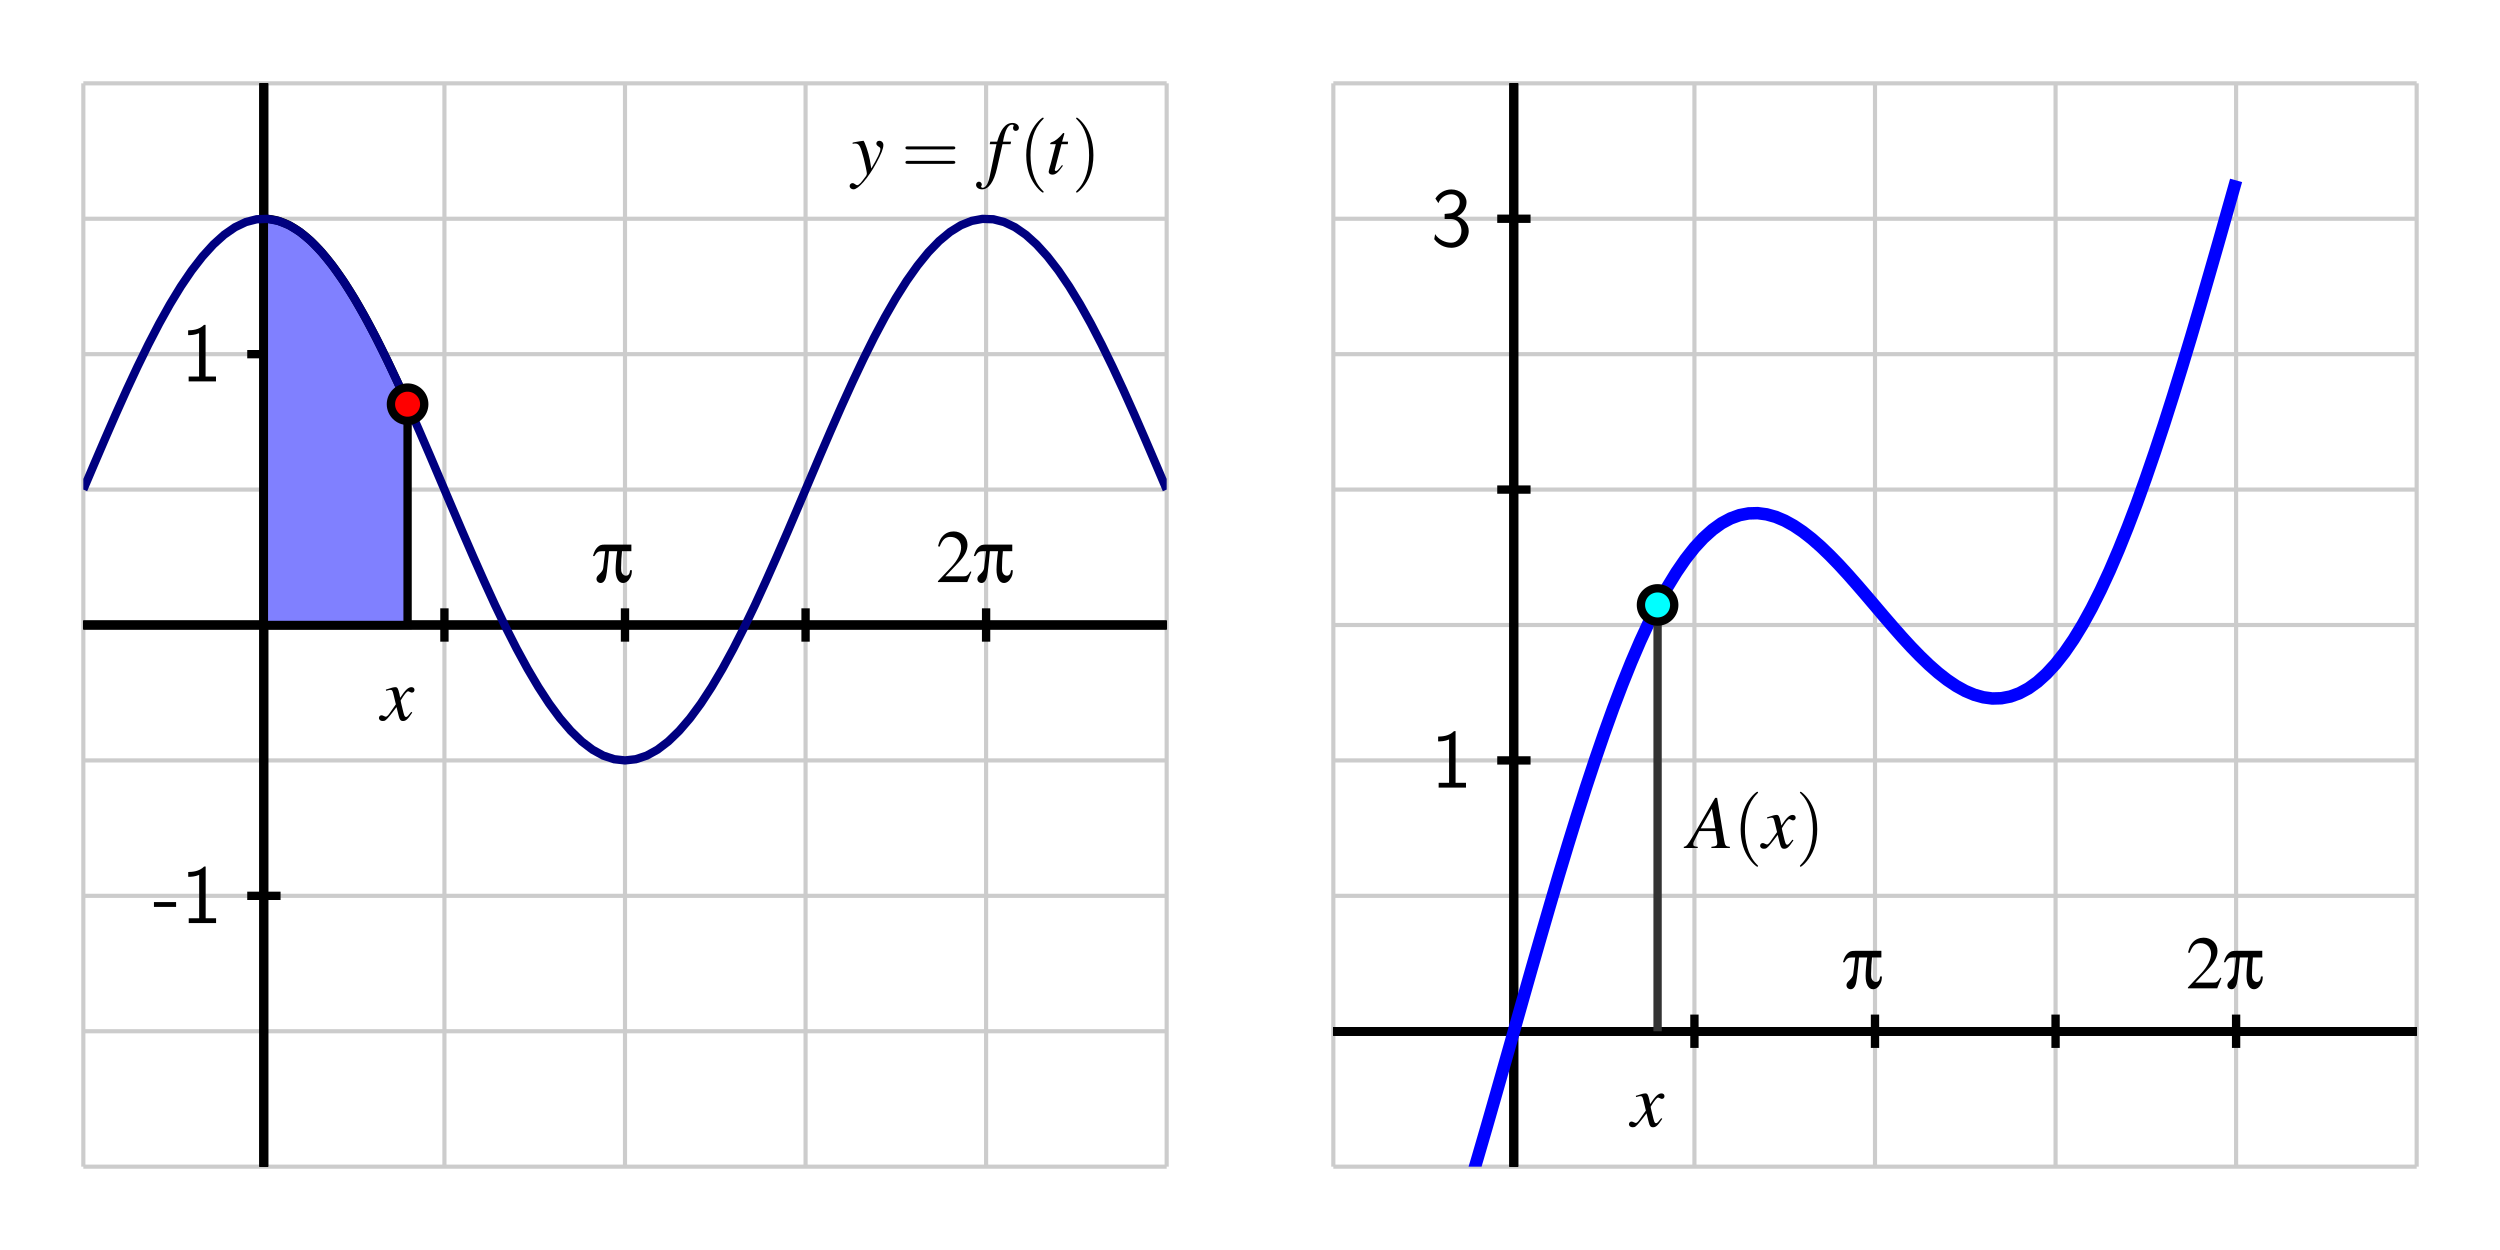 <?xml version="1.0" encoding="UTF-8"?>
<svg xmlns="http://www.w3.org/2000/svg" xmlns:xlink="http://www.w3.org/1999/xlink" width="300pt" height="150pt" viewBox="0 0 300 150" version="1.1">
<defs>
<g>
<symbol overflow="visible" id="glyph0-0">
<path style="stroke:none;" d=""/>
</symbol>
<symbol overflow="visible" id="glyph0-1">
<path style="stroke:none;" d="M 2.766 -1.938 L 2.766 -2.516 L 0.109 -2.516 L 0.109 -1.938 Z M 2.766 -1.938 "/>
</symbol>
<symbol overflow="visible" id="glyph0-2">
<path style="stroke:none;" d="M 2.984 -6.781 L 2.797 -6.781 C 2.203 -6.172 1.375 -6.141 0.891 -6.125 L 0.891 -5.547 C 1.219 -5.547 1.703 -5.562 2.203 -5.781 L 2.203 -0.578 L 0.953 -0.578 L 0.953 0 L 4.234 0 L 4.234 -0.578 L 2.984 -0.578 Z M 2.984 -6.781 "/>
</symbol>
<symbol overflow="visible" id="glyph0-3">
<path style="stroke:none;" d="M 0.922 -5.141 C 1.203 -5.844 1.859 -6.203 2.469 -6.203 C 2.984 -6.203 3.484 -5.906 3.484 -5.266 C 3.484 -4.656 3.062 -4.062 2.453 -3.922 C 2.406 -3.906 2.375 -3.906 1.672 -3.844 L 1.672 -3.234 L 2.375 -3.234 C 3.453 -3.234 3.688 -2.312 3.688 -1.812 C 3.688 -1.031 3.219 -0.391 2.453 -0.391 C 1.766 -0.391 0.969 -0.734 0.531 -1.422 L 0.422 -0.812 C 1.156 0.125 2.062 0.219 2.469 0.219 C 3.688 0.219 4.562 -0.75 4.562 -1.797 C 4.562 -2.703 3.875 -3.328 3.188 -3.547 C 3.953 -3.953 4.297 -4.625 4.297 -5.266 C 4.297 -6.125 3.469 -6.781 2.484 -6.781 C 1.703 -6.781 0.984 -6.375 0.562 -5.688 Z M 0.922 -5.141 "/>
</symbol>
<symbol overflow="visible" id="glyph1-0">
<path style="stroke:none;" d=""/>
</symbol>
<symbol overflow="visible" id="glyph1-1">
<path style="stroke:none;" d="M 0.141 -3.594 C 0.25 -3.625 0.312 -3.641 0.406 -3.641 C 0.922 -3.641 1.062 -3.406 1.469 -1.859 C 1.625 -1.281 1.844 -0.219 1.844 -0.078 C 1.844 0.078 1.797 0.219 1.656 0.375 C 1.375 0.75 1.203 0.984 1.094 1.094 C 0.906 1.281 0.797 1.359 0.688 1.359 C 0.625 1.359 0.562 1.328 0.469 1.266 C 0.328 1.156 0.234 1.109 0.141 1.109 C -0.062 1.109 -0.219 1.266 -0.219 1.453 C -0.219 1.688 -0.016 1.859 0.25 1.859 C 0.812 1.859 2 0.5 2.969 -1.281 C 3.578 -2.391 3.828 -3.031 3.828 -3.469 C 3.828 -3.75 3.609 -3.969 3.344 -3.969 C 3.125 -3.969 2.984 -3.828 2.984 -3.641 C 2.984 -3.5 3.062 -3.406 3.234 -3.281 C 3.406 -3.188 3.469 -3.109 3.469 -2.984 C 3.469 -2.625 3.141 -1.922 2.375 -0.641 L 2.203 -1.688 C 2.062 -2.484 1.562 -3.969 1.422 -3.969 L 1.391 -3.969 C 1.375 -3.953 1.344 -3.953 1.312 -3.953 C 1.219 -3.953 0.906 -3.891 0.422 -3.812 C 0.375 -3.797 0.266 -3.766 0.141 -3.75 Z M 0.141 -3.594 "/>
</symbol>
<symbol overflow="visible" id="glyph1-2">
<path style="stroke:none;" d="M 0.312 -3.562 L 1.125 -3.562 L 0.328 0.219 C 0.141 1.172 -0.156 1.672 -0.547 1.672 C -0.641 1.672 -0.719 1.609 -0.719 1.531 C -0.719 1.5 -0.719 1.469 -0.688 1.438 C -0.641 1.375 -0.641 1.344 -0.641 1.281 C -0.641 1.094 -0.797 0.938 -0.984 0.938 C -1.172 0.938 -1.328 1.109 -1.328 1.312 C -1.328 1.625 -1.016 1.859 -0.609 1.859 C 0.188 1.859 0.812 0.969 1.188 -0.688 L 1.844 -3.562 L 2.812 -3.562 L 2.875 -3.859 L 1.906 -3.859 C 2.156 -5.266 2.5 -5.906 3 -5.906 C 3.109 -5.906 3.188 -5.859 3.188 -5.797 C 3.188 -5.766 3.188 -5.75 3.156 -5.703 C 3.125 -5.625 3.109 -5.578 3.109 -5.516 C 3.109 -5.297 3.234 -5.156 3.438 -5.156 C 3.641 -5.156 3.812 -5.312 3.812 -5.516 C 3.812 -5.844 3.484 -6.109 3.047 -6.109 C 2.594 -6.109 2.25 -5.906 1.922 -5.484 C 1.656 -5.125 1.469 -4.719 1.203 -3.859 L 0.375 -3.859 Z M 0.312 -3.562 "/>
</symbol>
<symbol overflow="visible" id="glyph1-3">
<path style="stroke:none;" d="M 2.656 -3.859 L 1.938 -3.859 L 2.203 -4.781 C 2.203 -4.797 2.203 -4.812 2.203 -4.828 C 2.203 -4.891 2.172 -4.906 2.141 -4.906 C 2.078 -4.906 2.047 -4.906 2 -4.828 C 1.641 -4.375 1.094 -3.922 0.797 -3.844 C 0.578 -3.766 0.516 -3.719 0.516 -3.625 C 0.516 -3.609 0.516 -3.594 0.516 -3.562 L 1.188 -3.562 L 0.547 -1.094 C 0.516 -1.016 0.516 -0.984 0.484 -0.906 C 0.406 -0.625 0.328 -0.312 0.328 -0.25 C 0.328 -0.047 0.516 0.094 0.766 0.094 C 1.172 0.094 1.469 -0.156 2.047 -0.984 L 1.922 -1.047 C 1.484 -0.484 1.344 -0.344 1.203 -0.344 C 1.109 -0.344 1.062 -0.406 1.062 -0.516 C 1.062 -0.531 1.062 -0.547 1.078 -0.562 L 1.859 -3.562 L 2.625 -3.562 Z M 2.656 -3.859 "/>
</symbol>
<symbol overflow="visible" id="glyph1-4">
<path style="stroke:none;" d="M 3.625 -1 C 3.547 -0.922 3.5 -0.859 3.422 -0.75 C 3.219 -0.484 3.109 -0.391 3 -0.391 C 2.875 -0.391 2.797 -0.516 2.734 -0.766 C 2.703 -0.844 2.703 -0.891 2.688 -0.922 C 2.469 -1.828 2.359 -2.234 2.359 -2.375 C 2.766 -3.062 3.094 -3.469 3.25 -3.469 C 3.297 -3.469 3.375 -3.438 3.469 -3.391 C 3.578 -3.328 3.641 -3.312 3.703 -3.312 C 3.891 -3.312 4.016 -3.453 4.016 -3.641 C 4.016 -3.828 3.875 -3.969 3.656 -3.969 C 3.266 -3.969 2.922 -3.641 2.297 -2.688 L 2.203 -3.172 C 2.062 -3.781 1.969 -3.969 1.734 -3.969 C 1.531 -3.969 1.219 -3.891 0.672 -3.703 L 0.578 -3.672 L 0.609 -3.531 C 0.953 -3.625 1.031 -3.641 1.109 -3.641 C 1.344 -3.641 1.391 -3.562 1.516 -3.016 L 1.781 -1.906 L 1.047 -0.859 C 0.859 -0.578 0.688 -0.422 0.578 -0.422 C 0.531 -0.422 0.438 -0.453 0.344 -0.5 C 0.234 -0.562 0.141 -0.594 0.062 -0.594 C -0.109 -0.594 -0.25 -0.453 -0.25 -0.281 C -0.25 -0.047 -0.062 0.094 0.203 0.094 C 0.484 0.094 0.594 0.016 1.047 -0.531 C 1.281 -0.812 1.469 -1.062 1.859 -1.578 L 2.125 -0.5 C 2.234 -0.047 2.359 0.094 2.641 0.094 C 2.984 0.094 3.219 -0.109 3.75 -0.922 Z M 3.625 -1 "/>
</symbol>
<symbol overflow="visible" id="glyph1-5">
<path style="stroke:none;" d="M 5.078 -0.141 C 4.562 -0.188 4.516 -0.266 4.391 -0.922 L 3.547 -6.016 L 3.312 -6.016 L 0.703 -1.516 C -0.016 -0.312 -0.094 -0.219 -0.453 -0.141 L -0.453 0 L 1.219 0 L 1.219 -0.141 C 0.766 -0.188 0.688 -0.234 0.688 -0.453 C 0.688 -0.625 0.719 -0.719 0.875 -1.016 L 1.391 -2.031 L 3.359 -2.031 L 3.547 -0.859 C 3.562 -0.781 3.562 -0.688 3.562 -0.625 C 3.562 -0.281 3.438 -0.203 2.859 -0.141 L 2.859 0 L 5.078 0 Z M 1.578 -2.359 L 2.922 -4.703 L 3.328 -2.359 Z M 1.578 -2.359 "/>
</symbol>
<symbol overflow="visible" id="glyph2-0">
<path style="stroke:none;" d=""/>
</symbol>
<symbol overflow="visible" id="glyph2-1">
<path style="stroke:none;" d="M 6.188 -2.938 C 6.312 -2.938 6.484 -2.938 6.484 -3.125 C 6.484 -3.297 6.312 -3.297 6.188 -3.297 L 0.797 -3.297 C 0.672 -3.297 0.5 -3.297 0.5 -3.125 C 0.5 -2.938 0.672 -2.938 0.812 -2.938 Z M 6.188 -1.203 C 6.312 -1.203 6.484 -1.203 6.484 -1.375 C 6.484 -1.562 6.312 -1.562 6.188 -1.562 L 0.812 -1.562 C 0.672 -1.562 0.5 -1.562 0.5 -1.375 C 0.5 -1.203 0.672 -1.203 0.797 -1.203 Z M 6.188 -1.203 "/>
</symbol>
<symbol overflow="visible" id="glyph2-2">
<path style="stroke:none;" d="M 2.984 2.156 C 2.984 2.141 2.984 2.109 2.828 1.969 C 1.703 0.828 1.406 -0.875 1.406 -2.25 C 1.406 -3.812 1.75 -5.375 2.859 -6.5 C 2.984 -6.609 2.984 -6.641 2.984 -6.656 C 2.984 -6.719 2.938 -6.75 2.891 -6.75 C 2.797 -6.75 1.984 -6.141 1.453 -5 C 1 -4 0.891 -3 0.891 -2.25 C 0.891 -1.547 0.984 -0.453 1.484 0.562 C 2.031 1.672 2.797 2.25 2.891 2.25 C 2.938 2.25 2.984 2.219 2.984 2.156 Z M 2.984 2.156 "/>
</symbol>
<symbol overflow="visible" id="glyph2-3">
<path style="stroke:none;" d="M 2.594 -2.25 C 2.594 -2.953 2.5 -4.047 2 -5.062 C 1.469 -6.172 0.688 -6.75 0.609 -6.75 C 0.547 -6.75 0.516 -6.719 0.516 -6.656 C 0.516 -6.641 0.516 -6.609 0.688 -6.453 C 1.562 -5.562 2.078 -4.125 2.078 -2.25 C 2.078 -0.719 1.75 0.875 0.625 2 C 0.516 2.109 0.516 2.141 0.516 2.156 C 0.516 2.219 0.547 2.25 0.609 2.25 C 0.688 2.25 1.5 1.641 2.031 0.5 C 2.5 -0.5 2.594 -1.5 2.594 -2.25 Z M 2.594 -2.25 "/>
</symbol>
<symbol overflow="visible" id="glyph3-0">
<path style="stroke:none;" d=""/>
</symbol>
<symbol overflow="visible" id="glyph3-1">
<path style="stroke:none;" d="M 0.266 -3.125 C 0.562 -3.594 0.719 -3.703 1.156 -3.703 L 1.562 -3.703 L 1.328 -1.703 C 1.297 -1.453 1.172 -1.25 0.875 -0.969 C 0.594 -0.719 0.516 -0.578 0.516 -0.375 C 0.516 -0.109 0.734 0.109 1.016 0.109 C 1.281 0.109 1.5 -0.094 1.625 -0.484 C 1.703 -0.719 1.828 -1.625 1.906 -2.531 L 2.016 -3.703 L 3 -3.703 C 2.891 -2.984 2.812 -2.016 2.812 -1.5 C 2.812 -0.5 3.156 0.109 3.703 0.109 C 4.047 0.109 4.359 -0.125 4.578 -0.547 C 4.703 -0.797 4.75 -0.969 4.766 -1.422 L 4.547 -1.422 C 4.516 -0.984 4.344 -0.766 4.047 -0.766 C 3.859 -0.766 3.672 -0.891 3.578 -1.078 C 3.484 -1.234 3.469 -1.391 3.469 -1.688 C 3.469 -2.359 3.516 -3.203 3.578 -3.703 L 4.703 -3.703 L 4.703 -4.5 L 1.562 -4.5 C 1.078 -4.5 0.906 -4.438 0.641 -4.188 C 0.391 -3.938 0.25 -3.672 0.094 -3.125 Z M 0.266 -3.125 "/>
</symbol>
<symbol overflow="visible" id="glyph4-0">
<path style="stroke:none;" d=""/>
</symbol>
<symbol overflow="visible" id="glyph4-1">
<path style="stroke:none;" d="M 4.281 -1.234 L 4.156 -1.281 C 3.828 -0.766 3.703 -0.688 3.297 -0.688 L 1.156 -0.688 L 2.656 -2.266 C 3.469 -3.109 3.812 -3.781 3.812 -4.484 C 3.812 -5.391 3.094 -6.078 2.156 -6.078 C 1.656 -6.078 1.188 -5.891 0.859 -5.531 C 0.562 -5.219 0.438 -4.938 0.281 -4.297 L 0.469 -4.25 C 0.828 -5.125 1.156 -5.422 1.766 -5.422 C 2.531 -5.422 3.047 -4.906 3.047 -4.156 C 3.047 -3.453 2.625 -2.609 1.875 -1.812 L 0.266 -0.109 L 0.266 0 L 3.781 0 Z M 4.281 -1.234 "/>
</symbol>
</g>
<clipPath id="clip1">
  <path d="M 10 12 L 140 12 L 140 106 L 10 106 Z M 10 12 "/>
</clipPath>
<clipPath id="clip2">
  <path d="M 160 10 L 290 10 L 290 140 L 160 140 Z M 160 10 "/>
</clipPath>
</defs>
<g id="surface1">
<path style="fill:none;stroke-width:5;stroke-linecap:butt;stroke-linejoin:miter;stroke:rgb(80.077%,80.077%,80.077%);stroke-opacity:1;stroke-miterlimit:10;" d="M 100 100 L 100 1400 M 316.68 100 L 316.68 1400 M 533.32 100 L 533.32 1400 M 750 100 L 750 1400 M 966.68 100 L 966.68 1400 M 1183.32 100 L 1183.32 1400 M 1400 100 L 1400 1400 M 100 100 L 1400 100 M 100 262.5 L 1400 262.5 M 100 425 L 1400 425 M 100 587.5 L 1400 587.5 M 100 750 L 1400 750 M 100 912.5 L 1400 912.5 M 100 1075 L 1400 1075 M 100 1237.5 L 1400 1237.5 M 100 1400 L 1400 1400 " transform="matrix(0.1,0,0,-0.1,0,150)"/>
<path style="fill:none;stroke-width:10;stroke-linecap:butt;stroke-linejoin:miter;stroke:rgb(0%,0%,0%);stroke-opacity:1;stroke-miterlimit:10;" d="M 100 750 L 1400 750 M 316.68 100 L 316.68 1400 " transform="matrix(0.1,0,0,-0.1,0,150)"/>
<path style="fill:none;stroke-width:10;stroke-linecap:butt;stroke-linejoin:miter;stroke:rgb(0%,0%,0%);stroke-opacity:1;stroke-miterlimit:10;" d="M 100 750 L 1400 750 M 316.68 100 L 316.68 1400 M 316.68 730 L 316.68 770 " transform="matrix(0.1,0,0,-0.1,0,150)"/>
<path style="fill:none;stroke-width:10;stroke-linecap:butt;stroke-linejoin:miter;stroke:rgb(0%,0%,0%);stroke-opacity:1;stroke-miterlimit:10;" d="M 100 750 L 1400 750 M 316.68 100 L 316.68 1400 M 533.32 730 L 533.32 770 " transform="matrix(0.1,0,0,-0.1,0,150)"/>
<path style="fill:none;stroke-width:10;stroke-linecap:butt;stroke-linejoin:miter;stroke:rgb(0%,0%,0%);stroke-opacity:1;stroke-miterlimit:10;" d="M 100 750 L 1400 750 M 316.68 100 L 316.68 1400 M 750 730 L 750 770 " transform="matrix(0.1,0,0,-0.1,0,150)"/>
<path style="fill:none;stroke-width:10;stroke-linecap:butt;stroke-linejoin:miter;stroke:rgb(0%,0%,0%);stroke-opacity:1;stroke-miterlimit:10;" d="M 100 750 L 1400 750 M 316.68 100 L 316.68 1400 M 966.68 730 L 966.68 770 " transform="matrix(0.1,0,0,-0.1,0,150)"/>
<path style="fill:none;stroke-width:10;stroke-linecap:butt;stroke-linejoin:miter;stroke:rgb(0%,0%,0%);stroke-opacity:1;stroke-miterlimit:10;" d="M 100 750 L 1400 750 M 316.68 100 L 316.68 1400 M 1183.32 730 L 1183.32 770 " transform="matrix(0.1,0,0,-0.1,0,150)"/>
<path style="fill:none;stroke-width:10;stroke-linecap:butt;stroke-linejoin:miter;stroke:rgb(0%,0%,0%);stroke-opacity:1;stroke-miterlimit:10;" d="M 100 750 L 1400 750 M 316.68 100 L 316.68 1400 M 296.68 425 L 336.68 425 " transform="matrix(0.1,0,0,-0.1,0,150)"/>
<path style="fill:none;stroke-width:10;stroke-linecap:butt;stroke-linejoin:miter;stroke:rgb(0%,0%,0%);stroke-opacity:1;stroke-miterlimit:10;" d="M 100 750 L 1400 750 M 316.68 100 L 316.68 1400 M 296.68 750 L 336.68 750 " transform="matrix(0.1,0,0,-0.1,0,150)"/>
<path style="fill:none;stroke-width:10;stroke-linecap:butt;stroke-linejoin:miter;stroke:rgb(0%,0%,0%);stroke-opacity:1;stroke-miterlimit:10;" d="M 100 750 L 1400 750 M 316.68 100 L 316.68 1400 M 296.68 1075 L 336.68 1075 " transform="matrix(0.1,0,0,-0.1,0,150)"/>
<g style="fill:rgb(0%,0%,0%);fill-opacity:1;">
  <use xlink:href="#glyph0-1" x="18.364" y="110.766"/>
  <use xlink:href="#glyph0-2" x="21.695" y="110.766"/>
</g>
<g style="fill:rgb(0%,0%,0%);fill-opacity:1;">
  <use xlink:href="#glyph0-2" x="21.685" y="45.766"/>
</g>
<g style="fill:rgb(0%,0%,0%);fill-opacity:1;">
  <use xlink:href="#glyph1-1" x="102.177" y="20.863"/>
</g>
<g style="fill:rgb(0%,0%,0%);fill-opacity:1;">
  <use xlink:href="#glyph2-1" x="108.151" y="20.863"/>
</g>
<g style="fill:rgb(0%,0%,0%);fill-opacity:1;">
  <use xlink:href="#glyph1-2" x="118.455" y="20.863"/>
</g>
<g style="fill:rgb(0%,0%,0%);fill-opacity:1;">
  <use xlink:href="#glyph2-2" x="122.257" y="20.863"/>
</g>
<g style="fill:rgb(0%,0%,0%);fill-opacity:1;">
  <use xlink:href="#glyph1-3" x="125.511" y="20.863"/>
</g>
<g style="fill:rgb(0%,0%,0%);fill-opacity:1;">
  <use xlink:href="#glyph2-3" x="128.614" y="20.863"/>
</g>
<g style="fill:rgb(0%,0%,0%);fill-opacity:1;">
  <use xlink:href="#glyph3-1" x="71.062" y="69.85"/>
</g>
<g style="fill:rgb(0%,0%,0%);fill-opacity:1;">
  <use xlink:href="#glyph4-1" x="112.286" y="69.85"/>
</g>
<g style="fill:rgb(0%,0%,0%);fill-opacity:1;">
  <use xlink:href="#glyph3-1" x="116.769" y="69.85"/>
</g>
<g style="fill:rgb(0%,0%,0%);fill-opacity:1;">
  <use xlink:href="#glyph1-4" x="45.723" y="86.427"/>
</g>
<path style=" stroke:none;fill-rule:nonzero;fill:rgb(50%,50%,100%);fill-opacity:1;" d="M 31.668 26.25 L 31.84 26.254 L 32.012 26.262 L 32.184 26.273 L 32.355 26.289 L 32.527 26.312 L 32.703 26.34 L 33.047 26.41 L 33.219 26.453 L 33.391 26.504 L 33.734 26.613 L 33.906 26.68 L 34.082 26.746 L 34.254 26.82 L 34.426 26.898 L 34.598 26.98 L 34.941 27.16 L 35.113 27.262 L 35.289 27.363 L 35.461 27.473 L 35.633 27.586 L 35.805 27.703 L 35.977 27.824 L 36.148 27.953 L 36.32 28.086 L 36.496 28.219 L 36.84 28.508 L 37.012 28.66 L 37.184 28.816 L 37.355 28.977 L 37.527 29.141 L 37.703 29.312 L 37.875 29.484 L 38.047 29.664 L 38.219 29.848 L 38.391 30.035 L 38.734 30.426 L 38.906 30.629 L 39.082 30.832 L 39.254 31.043 L 39.426 31.258 L 39.598 31.477 L 39.77 31.699 L 39.941 31.926 L 40.113 32.156 L 40.289 32.395 L 40.461 32.633 L 40.805 33.125 L 41.148 33.633 L 41.324 33.895 L 41.496 34.156 L 41.84 34.695 L 42.012 34.969 L 42.355 35.531 L 42.527 35.816 L 42.703 36.105 L 42.875 36.398 L 43.047 36.695 L 43.219 36.996 L 43.562 37.605 L 43.906 38.23 L 44.082 38.547 L 44.254 38.867 L 44.598 39.516 L 44.77 39.844 L 44.941 40.176 L 45.113 40.512 L 45.289 40.852 L 45.633 41.531 L 45.977 42.227 L 46.148 42.578 L 46.324 42.934 L 46.496 43.289 L 46.84 44.008 L 47.012 44.371 L 47.355 45.105 L 47.531 45.473 L 47.703 45.848 L 47.875 46.219 L 48.047 46.598 L 48.219 46.973 L 48.391 47.352 L 48.734 48.117 L 48.91 48.504 L 48.91 75 L 31.668 75 "/>
<path style="fill:none;stroke-width:10;stroke-linecap:butt;stroke-linejoin:miter;stroke:rgb(0%,0%,0%);stroke-opacity:1;stroke-miterlimit:10;" d="M 316.68 1237.5 L 318.398 1237.461 L 320.117 1237.383 L 321.836 1237.266 L 323.555 1237.109 L 325.273 1236.875 L 327.031 1236.602 L 330.469 1235.898 L 332.188 1235.469 L 333.906 1234.961 L 337.344 1233.867 L 339.062 1233.203 L 340.82 1232.539 L 342.539 1231.797 L 344.258 1231.016 L 345.977 1230.195 L 349.414 1228.398 L 351.133 1227.383 L 352.891 1226.367 L 354.609 1225.273 L 356.328 1224.141 L 358.047 1222.969 L 359.766 1221.758 L 361.484 1220.469 L 363.203 1219.141 L 364.961 1217.812 L 368.398 1214.922 L 370.117 1213.398 L 371.836 1211.836 L 373.555 1210.234 L 375.273 1208.594 L 377.031 1206.875 L 378.75 1205.156 L 380.469 1203.359 L 382.188 1201.523 L 383.906 1199.648 L 387.344 1195.742 L 389.062 1193.711 L 390.82 1191.68 L 392.539 1189.57 L 394.258 1187.422 L 395.977 1185.234 L 397.695 1183.008 L 399.414 1180.742 L 401.133 1178.438 L 402.891 1176.055 L 404.609 1173.672 L 408.047 1168.75 L 411.484 1163.672 L 413.242 1161.055 L 414.961 1158.438 L 418.398 1153.047 L 420.117 1150.312 L 423.555 1144.688 L 425.273 1141.836 L 427.031 1138.945 L 428.75 1136.016 L 430.469 1133.047 L 432.188 1130.039 L 435.625 1123.945 L 439.062 1117.695 L 440.82 1114.531 L 442.539 1111.328 L 445.977 1104.844 L 447.695 1101.562 L 449.414 1098.242 L 451.133 1094.883 L 452.891 1091.484 L 456.328 1084.688 L 459.766 1077.734 L 461.484 1074.219 L 463.242 1070.664 L 464.961 1067.109 L 468.398 1059.922 L 470.117 1056.289 L 473.555 1048.945 L 475.312 1045.273 L 477.031 1041.523 L 478.75 1037.812 L 480.469 1034.023 L 482.188 1030.273 L 483.906 1026.484 L 487.344 1018.828 L 489.102 1014.961 L 489.102 750 L 316.68 750 Z M 316.68 1237.5 " transform="matrix(0.1,0,0,-0.1,0,150)"/>
<g clip-path="url(#clip1)" clip-rule="nonzero">
<path style="fill:none;stroke-width:10;stroke-linecap:butt;stroke-linejoin:miter;stroke:rgb(0%,0%,50%);stroke-opacity:1;stroke-miterlimit:10;" d="M 100 912.5 L 113.008 943.086 L 126.016 973.398 L 138.984 1003.164 L 151.992 1032.148 L 165 1060.039 L 178.008 1086.641 L 191.016 1111.719 L 203.984 1134.961 L 216.992 1156.289 L 230 1175.43 L 243.008 1192.227 L 256.016 1206.562 L 268.984 1218.281 L 281.992 1227.305 L 295 1233.516 L 308.008 1236.875 L 321.016 1237.344 L 333.984 1234.922 L 346.992 1229.688 L 360 1221.602 L 373.008 1210.781 L 386.016 1197.305 L 398.984 1181.289 L 411.992 1162.93 L 425 1142.305 L 438.008 1119.648 L 451.016 1095.195 L 463.984 1069.062 L 476.992 1041.562 L 490 1012.93 L 503.008 983.398 L 516.016 953.242 L 528.984 922.695 L 541.992 892.109 L 555 861.641 L 568.008 831.68 L 581.016 802.422 L 593.984 774.102 L 606.992 747.07 L 620 721.484 L 633.008 697.578 L 646.016 675.586 L 658.984 655.703 L 671.992 638.086 L 685 622.93 L 698.008 610.312 L 711.016 600.391 L 723.984 593.242 L 736.992 588.945 L 750 587.5 L 763.008 588.945 L 776.016 593.242 L 788.984 600.391 L 801.992 610.312 L 815 622.93 L 828.008 638.086 L 841.016 655.703 L 853.984 675.586 L 866.992 697.578 L 880 721.484 L 893.008 747.07 L 906.016 774.102 L 918.984 802.422 L 931.992 831.68 L 945 861.641 L 958.008 892.109 L 971.016 922.695 L 983.984 953.242 L 996.992 983.398 L 1010 1012.93 L 1023.008 1041.562 L 1036.016 1069.062 L 1048.984 1095.195 L 1061.992 1119.648 L 1075 1142.305 L 1088.008 1162.93 L 1101.016 1181.289 L 1113.984 1197.305 L 1126.992 1210.781 L 1140 1221.602 L 1153.008 1229.688 L 1166.016 1234.922 L 1178.984 1237.344 L 1191.992 1236.875 L 1205 1233.516 L 1218.008 1227.305 L 1231.016 1218.281 L 1243.984 1206.562 L 1256.992 1192.227 L 1270 1175.43 L 1283.008 1156.289 L 1296.016 1134.961 L 1308.984 1111.719 L 1321.992 1086.641 L 1335 1060.039 L 1348.008 1032.148 L 1361.016 1003.164 L 1373.984 973.398 L 1386.992 943.086 L 1400 912.5 " transform="matrix(0.1,0,0,-0.1,0,150)"/>
</g>
<path style=" stroke:none;fill-rule:nonzero;fill:rgb(100%,0%,0%);fill-opacity:1;" d="M 50.91 48.504 C 50.91 47.398 50.012 46.504 48.91 46.504 C 47.805 46.504 46.91 47.398 46.91 48.504 C 46.91 49.605 47.805 50.504 48.91 50.504 C 50.012 50.504 50.91 49.605 50.91 48.504 "/>
<path style="fill:none;stroke-width:10;stroke-linecap:butt;stroke-linejoin:miter;stroke:rgb(0%,0%,0%);stroke-opacity:1;stroke-miterlimit:10;" d="M 509.102 1014.961 C 509.102 1026.016 500.117 1034.961 489.102 1034.961 C 478.047 1034.961 469.102 1026.016 469.102 1014.961 C 469.102 1003.945 478.047 994.961 489.102 994.961 C 500.117 994.961 509.102 1003.945 509.102 1014.961 Z M 509.102 1014.961 " transform="matrix(0.1,0,0,-0.1,0,150)"/>
<path style="fill:none;stroke-width:5;stroke-linecap:butt;stroke-linejoin:miter;stroke:rgb(80.077%,80.077%,80.077%);stroke-opacity:1;stroke-miterlimit:10;" d="M 1600 100 L 1600 1400 M 1816.68 100 L 1816.68 1400 M 2033.32 100 L 2033.32 1400 M 2250 100 L 2250 1400 M 2466.68 100 L 2466.68 1400 M 2683.32 100 L 2683.32 1400 M 2900 100 L 2900 1400 M 1600 100 L 2900 100 M 1600 262.5 L 2900 262.5 M 1600 425 L 2900 425 M 1600 587.5 L 2900 587.5 M 1600 750 L 2900 750 M 1600 912.5 L 2900 912.5 M 1600 1075 L 2900 1075 M 1600 1237.5 L 2900 1237.5 M 1600 1400 L 2900 1400 " transform="matrix(0.1,0,0,-0.1,0,150)"/>
<path style="fill:none;stroke-width:10;stroke-linecap:butt;stroke-linejoin:miter;stroke:rgb(0%,0%,0%);stroke-opacity:1;stroke-miterlimit:10;" d="M 1600 262.5 L 2900 262.5 M 1816.68 100 L 1816.68 1400 " transform="matrix(0.1,0,0,-0.1,0,150)"/>
<path style="fill:none;stroke-width:10;stroke-linecap:butt;stroke-linejoin:miter;stroke:rgb(0%,0%,0%);stroke-opacity:1;stroke-miterlimit:10;" d="M 1600 262.5 L 2900 262.5 M 1816.68 100 L 1816.68 1400 M 1816.68 242.5 L 1816.68 282.5 " transform="matrix(0.1,0,0,-0.1,0,150)"/>
<path style="fill:none;stroke-width:10;stroke-linecap:butt;stroke-linejoin:miter;stroke:rgb(0%,0%,0%);stroke-opacity:1;stroke-miterlimit:10;" d="M 1600 262.5 L 2900 262.5 M 1816.68 100 L 1816.68 1400 M 2033.32 242.5 L 2033.32 282.5 " transform="matrix(0.1,0,0,-0.1,0,150)"/>
<path style="fill:none;stroke-width:10;stroke-linecap:butt;stroke-linejoin:miter;stroke:rgb(0%,0%,0%);stroke-opacity:1;stroke-miterlimit:10;" d="M 1600 262.5 L 2900 262.5 M 1816.68 100 L 1816.68 1400 M 2250 242.5 L 2250 282.5 " transform="matrix(0.1,0,0,-0.1,0,150)"/>
<path style="fill:none;stroke-width:10;stroke-linecap:butt;stroke-linejoin:miter;stroke:rgb(0%,0%,0%);stroke-opacity:1;stroke-miterlimit:10;" d="M 1600 262.5 L 2900 262.5 M 1816.68 100 L 1816.68 1400 M 2466.68 242.5 L 2466.68 282.5 " transform="matrix(0.1,0,0,-0.1,0,150)"/>
<path style="fill:none;stroke-width:10;stroke-linecap:butt;stroke-linejoin:miter;stroke:rgb(0%,0%,0%);stroke-opacity:1;stroke-miterlimit:10;" d="M 1600 262.5 L 2900 262.5 M 1816.68 100 L 1816.68 1400 M 2683.32 242.5 L 2683.32 282.5 " transform="matrix(0.1,0,0,-0.1,0,150)"/>
<path style="fill:none;stroke-width:10;stroke-linecap:butt;stroke-linejoin:miter;stroke:rgb(0%,0%,0%);stroke-opacity:1;stroke-miterlimit:10;" d="M 1600 262.5 L 2900 262.5 M 1816.68 100 L 1816.68 1400 M 1796.68 587.5 L 1836.68 587.5 " transform="matrix(0.1,0,0,-0.1,0,150)"/>
<path style="fill:none;stroke-width:10;stroke-linecap:butt;stroke-linejoin:miter;stroke:rgb(0%,0%,0%);stroke-opacity:1;stroke-miterlimit:10;" d="M 1600 262.5 L 2900 262.5 M 1816.68 100 L 1816.68 1400 M 1796.68 912.5 L 1836.68 912.5 " transform="matrix(0.1,0,0,-0.1,0,150)"/>
<path style="fill:none;stroke-width:10;stroke-linecap:butt;stroke-linejoin:miter;stroke:rgb(0%,0%,0%);stroke-opacity:1;stroke-miterlimit:10;" d="M 1600 262.5 L 2900 262.5 M 1816.68 100 L 1816.68 1400 M 1796.68 1237.5 L 1836.68 1237.5 " transform="matrix(0.1,0,0,-0.1,0,150)"/>
<g style="fill:rgb(0%,0%,0%);fill-opacity:1;">
  <use xlink:href="#glyph0-2" x="171.685" y="94.516"/>
</g>
<g style="fill:rgb(0%,0%,0%);fill-opacity:1;">
  <use xlink:href="#glyph0-3" x="171.685" y="29.516"/>
</g>
<g style="fill:rgb(0%,0%,0%);fill-opacity:1;">
  <use xlink:href="#glyph3-1" x="221.062" y="118.6"/>
</g>
<g style="fill:rgb(0%,0%,0%);fill-opacity:1;">
  <use xlink:href="#glyph4-1" x="262.285" y="118.6"/>
</g>
<g style="fill:rgb(0%,0%,0%);fill-opacity:1;">
  <use xlink:href="#glyph3-1" x="266.769" y="118.6"/>
</g>
<g clip-path="url(#clip2)" clip-rule="nonzero">
<path style="fill:none;stroke-width:15;stroke-linecap:butt;stroke-linejoin:miter;stroke:rgb(0%,0%,100%);stroke-opacity:1;stroke-miterlimit:10;" d="M 1600 -317.773 L 1610.82 -303.984 L 1621.68 -288.242 L 1632.5 -270.469 L 1643.32 -250.781 L 1654.18 -229.219 L 1665 -205.742 L 1675.82 -180.508 L 1686.68 -153.594 L 1697.5 -125.039 L 1708.32 -94.922 L 1719.18 -63.438 L 1730 -30.625 L 1740.82 3.359 L 1751.68 38.359 L 1762.5 74.297 L 1773.32 111.016 L 1784.18 148.359 L 1795 186.133 L 1805.82 224.219 L 1816.68 262.5 L 1827.5 300.781 L 1838.32 338.867 L 1849.18 376.641 L 1860 413.984 L 1870.82 450.703 L 1881.68 486.641 L 1892.5 521.641 L 1903.32 555.625 L 1914.18 588.438 L 1925 619.922 L 1935.82 650.039 L 1946.68 678.594 L 1957.5 705.508 L 1968.32 730.742 L 1979.18 754.219 L 1990 775.781 L 2000.82 795.469 L 2011.68 813.242 L 2022.5 828.984 L 2033.32 842.773 L 2044.18 854.531 L 2055 864.258 L 2065.82 872.07 L 2076.68 877.891 L 2087.5 881.836 L 2098.32 883.906 L 2109.18 884.219 L 2120 882.773 L 2130.82 879.766 L 2141.68 875.195 L 2152.5 869.219 L 2163.32 861.953 L 2174.18 853.477 L 2185 843.984 L 2195.82 833.555 L 2206.68 822.383 L 2217.5 810.586 L 2228.32 798.32 L 2239.18 785.742 L 2260.82 760.273 L 2271.68 747.695 L 2282.5 735.43 L 2293.32 723.633 L 2304.18 712.461 L 2315 702.031 L 2325.82 692.539 L 2336.68 684.062 L 2347.5 676.797 L 2358.32 670.82 L 2369.18 666.25 L 2380 663.242 L 2390.82 661.797 L 2401.68 662.109 L 2412.5 664.18 L 2423.32 668.125 L 2434.18 673.945 L 2445 681.719 L 2455.82 691.523 L 2466.68 703.281 L 2477.5 717.031 L 2488.32 732.773 L 2499.18 750.547 L 2510 770.234 L 2520.82 791.797 L 2531.68 815.273 L 2542.5 840.508 L 2553.32 867.422 L 2564.18 895.977 L 2575 926.094 L 2585.82 957.578 L 2596.68 990.391 L 2607.5 1024.375 L 2618.32 1059.375 L 2629.18 1095.312 L 2640 1132.031 L 2650.82 1169.375 L 2661.68 1207.148 L 2672.5 1245.273 L 2683.32 1283.516 " transform="matrix(0.1,0,0,-0.1,0,150)"/>
</g>
<path style="fill:none;stroke-width:10;stroke-linecap:butt;stroke-linejoin:miter;stroke:rgb(19.994%,19.994%,19.994%);stroke-opacity:1;stroke-miterlimit:10;" d="M 1989.102 262.5 L 1989.102 774.062 " transform="matrix(0.1,0,0,-0.1,0,150)"/>
<path style=" stroke:none;fill-rule:nonzero;fill:rgb(0%,100%,100%);fill-opacity:1;" d="M 200.91 72.594 C 200.91 71.492 200.012 70.594 198.91 70.594 C 197.805 70.594 196.91 71.492 196.91 72.594 C 196.91 73.699 197.805 74.594 198.91 74.594 C 200.012 74.594 200.91 73.699 200.91 72.594 "/>
<path style="fill:none;stroke-width:10;stroke-linecap:butt;stroke-linejoin:miter;stroke:rgb(0%,0%,0%);stroke-opacity:1;stroke-miterlimit:10;" d="M 2009.102 774.062 C 2009.102 785.078 2000.117 794.062 1989.102 794.062 C 1978.047 794.062 1969.102 785.078 1969.102 774.062 C 1969.102 763.008 1978.047 754.062 1989.102 754.062 C 2000.117 754.062 2009.102 763.008 2009.102 774.062 Z M 2009.102 774.062 " transform="matrix(0.1,0,0,-0.1,0,150)"/>
<g style="fill:rgb(0%,0%,0%);fill-opacity:1;">
  <use xlink:href="#glyph1-4" x="195.723" y="135.177"/>
</g>
<g style="fill:rgb(0%,0%,0%);fill-opacity:1;">
  <use xlink:href="#glyph1-5" x="202.508" y="101.759"/>
</g>
<g style="fill:rgb(0%,0%,0%);fill-opacity:1;">
  <use xlink:href="#glyph2-2" x="207.986" y="101.759"/>
</g>
<g style="fill:rgb(0%,0%,0%);fill-opacity:1;">
  <use xlink:href="#glyph1-4" x="211.465" y="101.759"/>
</g>
<g style="fill:rgb(0%,0%,0%);fill-opacity:1;">
  <use xlink:href="#glyph2-3" x="215.473" y="101.759"/>
</g>
</g>
</svg>
